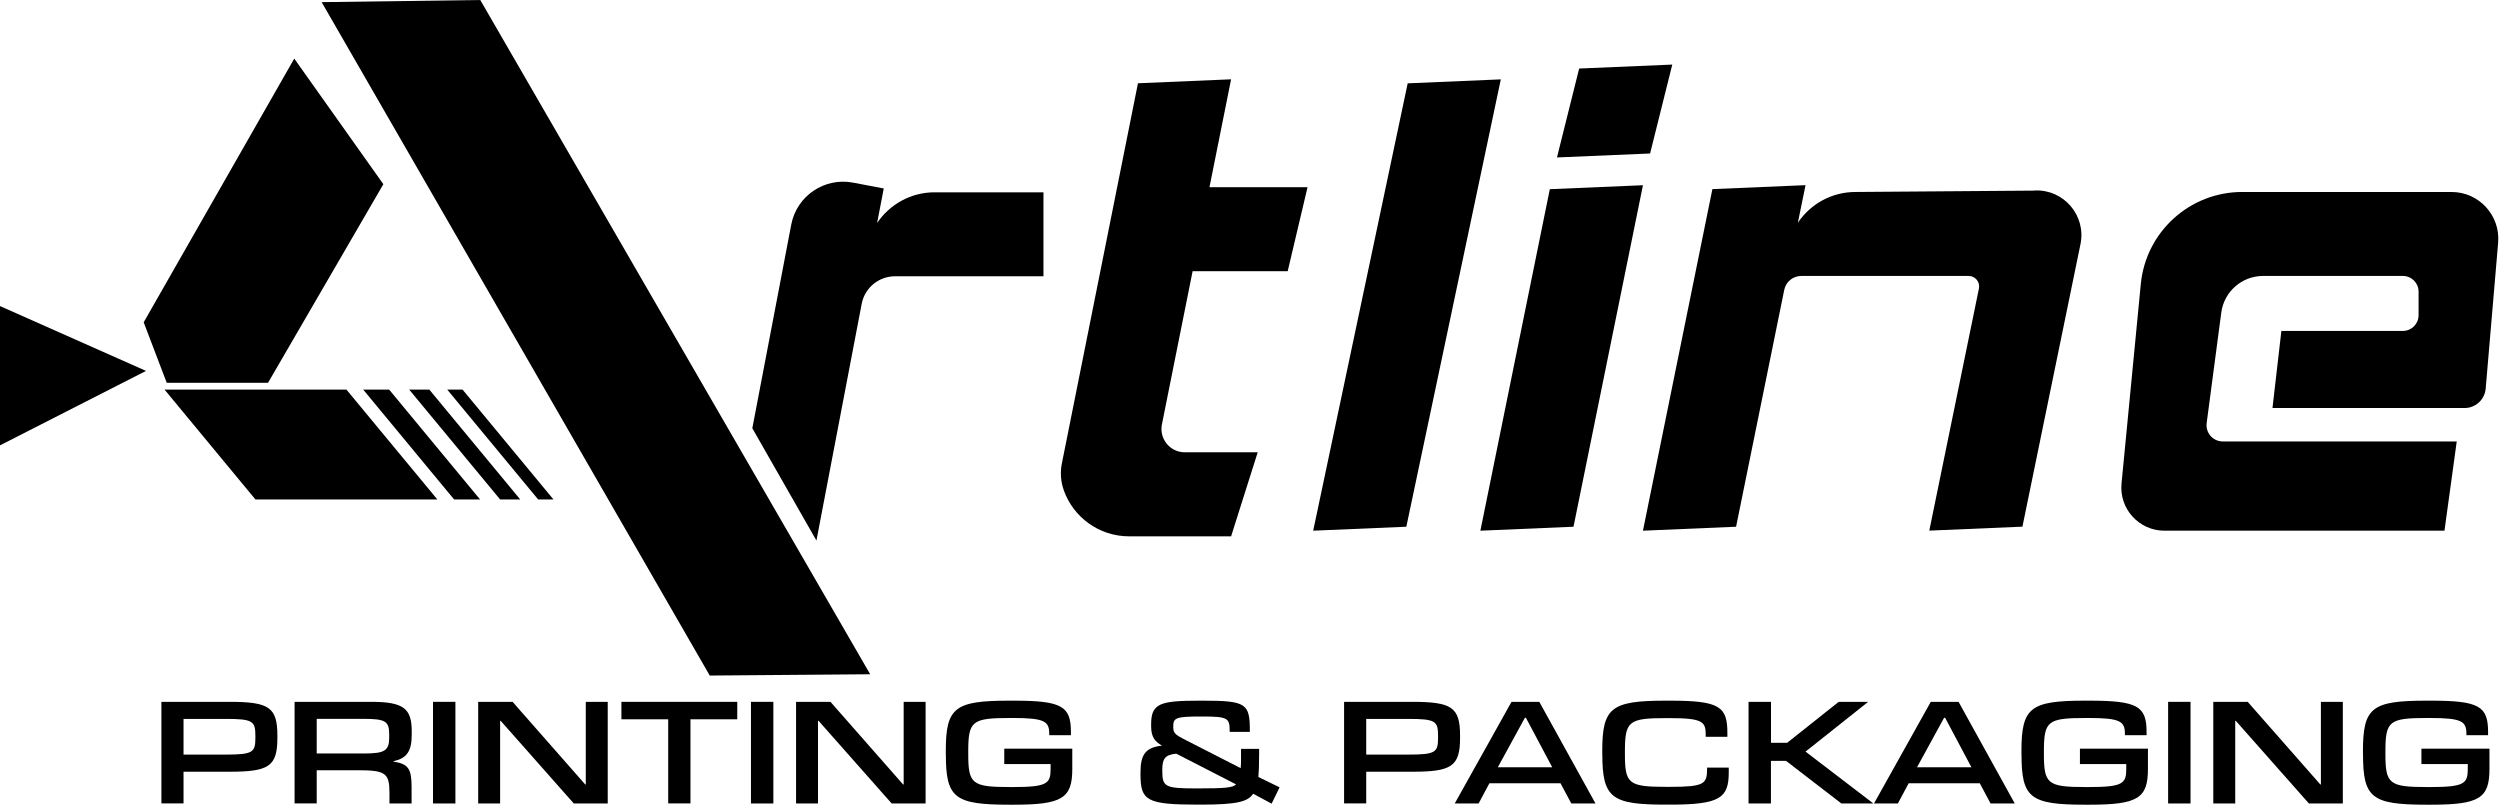 <svg xmlns="http://www.w3.org/2000/svg" width="278" height="90" viewBox="0 0 278 90" fill="none"><g clip-path="url(#clip0_2076_73152)"><path d="M16.238 41.245L0 49.523V34.035L16.238 41.245Z" fill="black"></path><path d="M48.635 55.541H28.406L24.797 51.182L19.276 44.507L18.295 43.323H38.524L48.635 55.541Z" fill="black"></path><path d="M53.383 55.541H50.497L40.386 43.323H43.273L53.383 55.541Z" fill="black"></path><path d="M57.851 55.541H55.614L45.503 43.323H47.74L57.851 55.541Z" fill="black"></path><path d="M61.546 55.541H59.843L49.732 43.323H51.435L61.546 55.541Z" fill="black"></path><path d="M146.027 59.013L156.384 58.572L166.891 8.826L156.535 9.267L146.027 59.013Z" fill="black"></path><path d="M164.618 59.013L174.974 58.572L182.697 20.597L172.34 21.037L164.618 59.013Z" fill="black"></path><path d="M226.272 21.196L206.332 21.348C203.661 21.348 201.309 22.704 199.923 24.768L200.775 20.59L190.418 21.03L182.696 59.013L193.053 58.572L198.408 32.231C198.588 31.336 199.382 30.686 200.291 30.686H218.918C219.654 30.686 220.203 31.365 220.058 32.079L214.537 59.005L224.894 58.565L231.353 27.136C231.995 23.975 229.498 21.044 226.272 21.182V21.196Z" fill="black"></path><path d="M42.63 20.482L29.806 42.565H18.54L15.978 35.839L32.721 6.517L42.63 20.482Z" fill="black"></path><path d="M96.764 74.977L53.405 0L35.767 0.238L78.924 75.121L96.764 74.977Z" fill="black"></path><path d="M173.134 17.508L183.49 17.068L185.958 7.181L175.602 7.621L173.134 17.508Z" fill="black"></path><path d="M116.033 21.384H103.938C101.267 21.384 98.922 22.741 97.536 24.797L98.272 20.958L94.859 20.308C91.676 19.702 88.595 21.788 87.988 24.971L83.658 47.624L90.788 60.11L95.819 33.79C96.158 32.007 97.717 30.722 99.528 30.722H116.033V21.377V21.384Z" fill="black"></path><path d="M132.625 30.16H143.191L145.399 20.814H134.494L136.898 8.819L126.541 9.259L118.328 50.295L118.076 51.55C117.881 52.539 117.953 53.557 118.292 54.502V54.524C119.36 57.512 122.211 59.641 125.56 59.641H136.898L139.857 50.295H131.745C130.114 50.295 128.887 48.801 129.204 47.199L132.618 30.16H132.625Z" fill="black"></path><path d="M271.825 59.013L273.189 49.09H247.179C246.082 49.09 245.238 48.13 245.382 47.04L247.006 34.757C247.316 32.426 249.301 30.686 251.654 30.686H267.199C268.166 30.686 268.945 31.466 268.945 32.433V35.053C268.945 36.02 268.166 36.799 267.199 36.799H253.689L252.7 45.373H274.062C275.282 45.373 276.299 44.435 276.408 43.222L277.793 26.991C278.053 23.953 275.657 21.348 272.612 21.348H249.33C243.499 21.348 238.62 25.779 238.057 31.581L235.914 53.759C235.639 56.573 237.855 59.013 240.684 59.013H271.825Z" fill="black"></path><path d="M17.948 78.044H25.512C29.914 78.044 30.845 78.643 30.845 81.797V82.064C30.845 85.239 29.878 85.817 25.512 85.817H20.409V89.338H17.948V78.037V78.044ZM25.079 83.911C28.139 83.911 28.398 83.659 28.398 82.035V81.833C28.398 80.187 28.131 79.942 25.079 79.942H20.409V83.911H25.079Z" fill="black"></path><path d="M32.757 78.044H41.295C44.903 78.044 45.784 78.809 45.784 81.32V81.717C45.784 83.608 45.17 84.344 43.756 84.64V84.691C45.365 84.943 45.769 85.441 45.769 87.484V89.346H43.309V88.263C43.309 86.004 42.962 85.65 39.801 85.65H35.218V89.338H32.757V78.037V78.044ZM40.501 83.788C42.847 83.788 43.28 83.442 43.28 81.977V81.71C43.28 80.195 42.897 79.935 40.371 79.935H35.218V83.788H40.501Z" fill="black"></path><path d="M48.151 78.044H50.641V89.346H48.151V78.044Z" fill="black"></path><path d="M53.174 78.044H56.999L65.075 87.231H65.139V78.044H67.579V89.346H63.804L55.678 80.158H55.613V89.346H53.174V78.044Z" fill="black"></path><path d="M74.305 79.985H69.102V78.044H81.984V79.985H76.78V89.338H74.305V79.985Z" fill="black"></path><path d="M83.507 78.044H85.997V89.346H83.507V78.044Z" fill="black"></path><path d="M88.522 78.044H92.347L100.423 87.231H100.488V78.044H102.927V89.346H99.153L91.027 80.158H90.962V89.346H88.522V78.044Z" fill="black"></path><path d="M105.172 83.861V83.529C105.172 78.679 106.139 77.914 112.237 77.914H112.735C118.069 77.914 119.086 78.527 119.086 81.385V81.753H116.676V81.602C116.676 80.223 116.178 79.841 112.656 79.841H112.324C108.051 79.841 107.669 80.187 107.669 83.594V83.796C107.669 87.166 108.051 87.52 112.324 87.52H112.656C116.43 87.52 116.827 87.137 116.827 85.528V84.965H111.674V83.254H119.238V85.513C119.238 88.754 118.126 89.483 112.742 89.483H112.244C106.11 89.483 105.179 88.718 105.179 83.868L105.172 83.861Z" fill="black"></path><path d="M141.394 89.36L139.351 88.263C138.767 89.129 137.655 89.475 133.534 89.475H133.239C127.487 89.475 126.823 89.028 126.823 86.105V85.889C126.823 83.926 127.371 83.11 129.219 82.915C128.425 82.468 128.006 81.948 128.006 80.772V80.555C128.006 78.21 128.973 77.914 133.455 77.914H133.751C138.586 77.914 138.983 78.231 138.983 81.27V81.385H136.739V81.27C136.739 79.877 136.558 79.675 133.751 79.675H133.455C130.713 79.675 130.467 79.855 130.467 80.772V80.902C130.467 81.486 130.72 81.717 131.6 82.165L137.966 85.419C138.002 85.073 138.002 84.705 138.002 84.207V83.276H140.015V83.81C140.015 85.124 139.979 85.889 139.929 86.401L142.289 87.549L141.408 89.36H141.394ZM137.439 87.217L130.806 83.81C129.529 83.926 129.248 84.395 129.248 85.607V85.759C129.248 87.52 129.594 87.671 133.073 87.671H133.275C136.219 87.671 137.114 87.585 137.446 87.224L137.439 87.217Z" fill="black"></path><path d="M149.462 78.044H157.025C161.428 78.044 162.359 78.643 162.359 81.797V82.064C162.359 85.239 161.391 85.817 157.025 85.817H151.923V89.338H149.462V78.037V78.044ZM156.592 83.911C159.652 83.911 159.912 83.659 159.912 82.035V81.833C159.912 80.187 159.645 79.942 156.592 79.942H151.923V83.911H156.592Z" fill="black"></path><path d="M168.081 78.044H171.17L177.42 89.346H174.728L173.53 87.101H165.62L164.422 89.346H161.767L168.081 78.044ZM172.606 85.319L169.684 79.819H169.568L166.559 85.319H172.606Z" fill="black"></path><path d="M178.171 83.861V83.529C178.171 78.693 179.138 77.914 185.236 77.914H185.734C191.234 77.914 192.085 78.578 192.085 81.501V81.934H189.675V81.717C189.675 80.274 189.379 79.855 185.669 79.855H185.323C181.101 79.855 180.69 80.173 180.69 83.594V83.796C180.69 87.166 181.072 87.498 185.323 87.498H185.669C189.494 87.498 189.826 87.18 189.826 85.535V85.355H192.237V85.889C192.237 88.71 191.291 89.475 185.756 89.475H185.243C179.21 89.475 178.178 88.761 178.178 83.861H178.171Z" fill="black"></path><path d="M194.446 78.044H196.936V82.598H198.733L204.463 78.044H207.739L200.775 83.579L208.317 89.346H204.759L198.61 84.611H196.928V89.346H194.438V78.044H194.446Z" fill="black"></path><path d="M214.703 78.044H217.792L224.042 89.346H221.35L220.152 87.101H212.243L211.044 89.346H208.389L214.703 78.044ZM219.221 85.319L216.298 79.819H216.183L213.173 85.319H219.221Z" fill="black"></path><path d="M224.785 83.861V83.529C224.785 78.679 225.752 77.914 231.851 77.914H232.348C237.682 77.914 238.699 78.527 238.699 81.385V81.753H236.289V81.602C236.289 80.223 235.791 79.841 232.269 79.841H231.937C227.665 79.841 227.282 80.187 227.282 83.594V83.796C227.282 87.166 227.665 87.52 231.937 87.52H232.269C236.044 87.52 236.44 87.137 236.44 85.528V84.965H231.288V83.254H238.851V85.513C238.851 88.754 237.74 89.483 232.356 89.483H231.858C225.723 89.483 224.792 88.718 224.792 83.868L224.785 83.861Z" fill="black"></path><path d="M241.096 78.044H243.586V89.346H241.096V78.044Z" fill="black"></path><path d="M246.118 78.044H249.943L258.019 87.231H258.084V78.044H260.523V89.346H256.749L248.622 80.158H248.557V89.346H246.118V78.044Z" fill="black"></path><path d="M262.761 83.861V83.529C262.761 78.679 263.728 77.914 269.826 77.914H270.324C275.657 77.914 276.675 78.527 276.675 81.385V81.753H274.265V81.602C274.265 80.223 273.767 79.841 270.245 79.841H269.913C265.64 79.841 265.258 80.187 265.258 83.594V83.796C265.258 87.166 265.64 87.52 269.913 87.52H270.245C274.019 87.52 274.416 87.137 274.416 85.528V84.965H269.263V83.254H276.827V85.513C276.827 88.754 275.715 89.483 270.331 89.483H269.833C263.699 89.483 262.768 88.718 262.768 83.868L262.761 83.861Z" fill="black"></path></g><defs><clipPath id="clip0_2076_73152"><rect width="277.815" height="89.475" fill="white"></rect></clipPath></defs></svg>